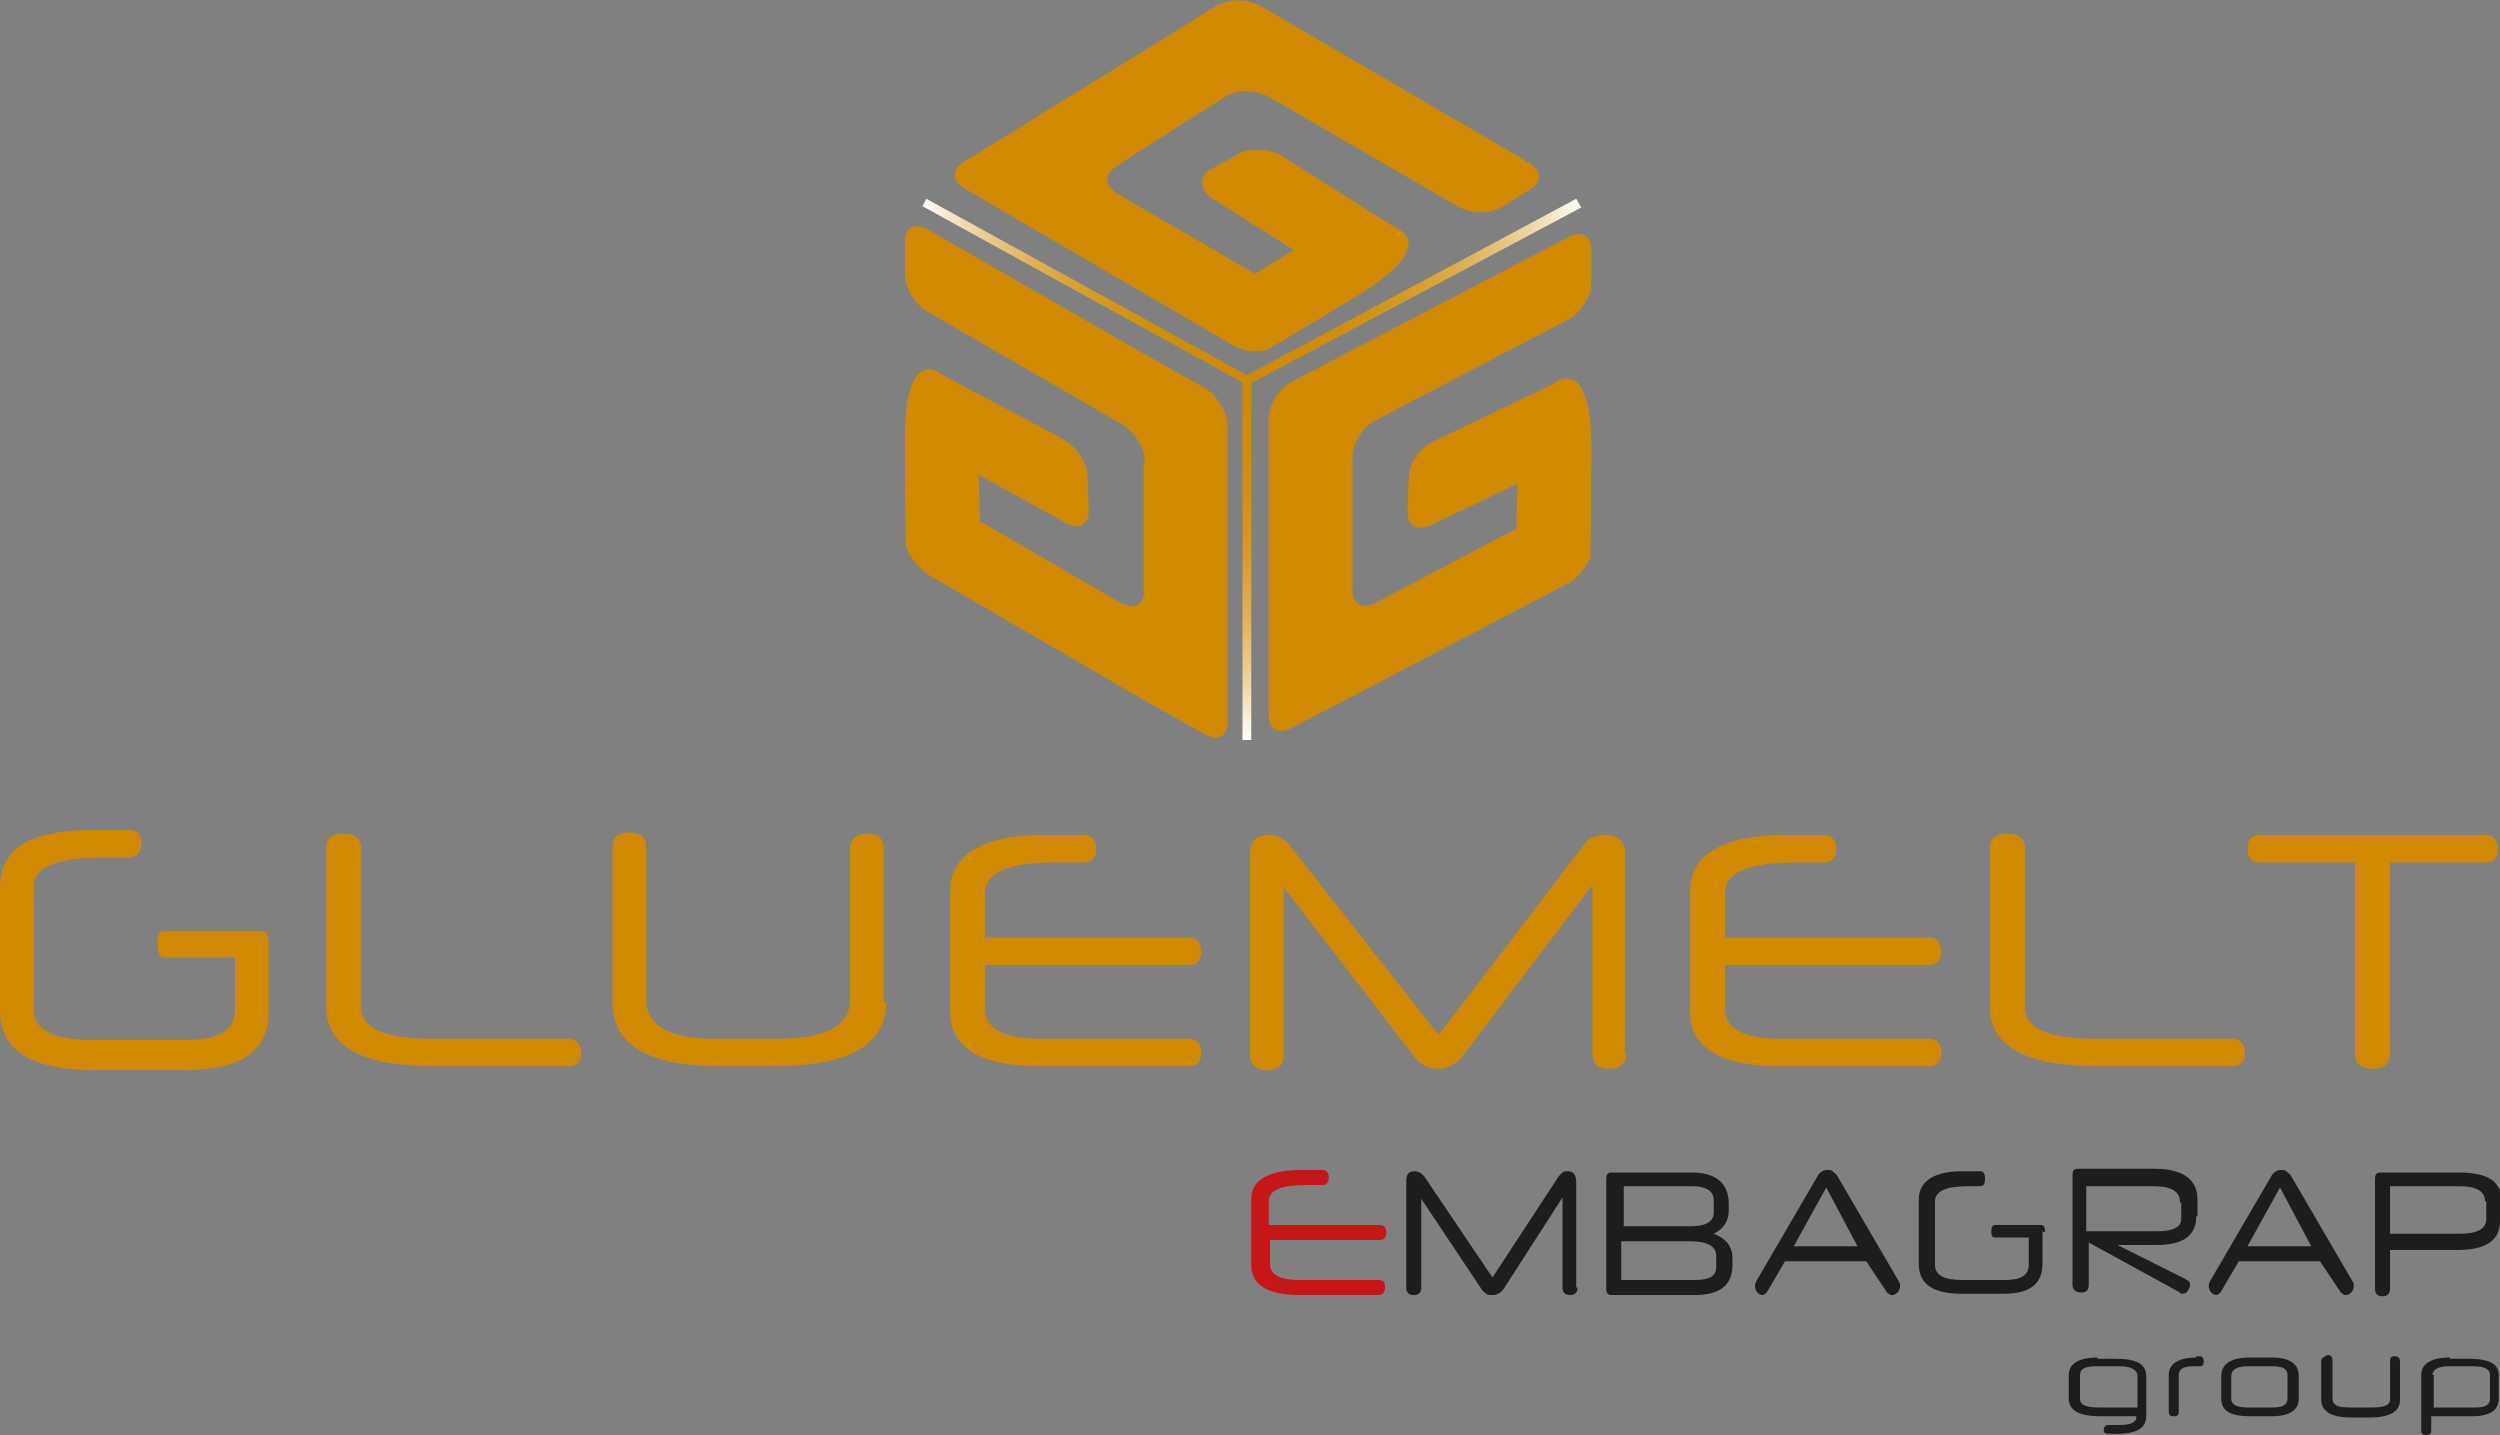 <?xml version="1.0" encoding="utf-8"?>
<!-- Generator: Adobe Illustrator 25.0.1, SVG Export Plug-In . SVG Version: 6.00 Build 0)  -->
<svg version="1.0" id="Capa_1" xmlns="http://www.w3.org/2000/svg" xmlns:xlink="http://www.w3.org/1999/xlink" x="0px" y="0px"
	 width="200px" height="114.8px" viewBox="0 0 200 114.8" enable-background="new 0 0 200 114.8" xml:space="preserve">
<rect x="0" y="0" width="200" height="114.8" fill="#808080" stroke="none"/>
<g>
	<g>
		<path fill="#CF8A00" d="M34.7,85.3c-5.7,0-8.6-1.6-8.6-4.7V67.8c0-0.8,0.5-1.1,1.4-1.1c0.9,0,1.4,0.4,1.4,1.1v12.8
			c0,1.7,1.9,2.5,5.7,2.5h10.8c0.7,0,1.1,0.4,1.1,1.2c0,0.7-0.4,1-1.1,1H34.7z"/>
		<path fill="#CF8A00" d="M70.9,80.2c0,3.4-3,5.1-9.1,5.1h-4.2c-5.7,0-8.6-1.7-8.6-5.1V67.8c0-0.8,0.4-1.2,1.3-1.2
			c1,0,1.4,0.4,1.4,1.2V80c0,2,1.8,3.1,5.4,3.1h5c3.9,0,5.9-1,5.9-3.1V67.9c0-0.8,0.5-1.2,1.4-1.2c0.9,0,1.3,0.4,1.3,1.2V80.2z"/>
		<path fill="#CF8A00" d="M78.8,75h16.3c0.6,0,1,0.4,1,1.1c0,0.7-0.3,1.1-1,1.1H78.8v3.5c0,1.6,1.5,2.4,4.5,2.4h11.8
			c0.7,0,1,0.4,1,1.1c0,0.7-0.3,1.1-1,1.1H83.2c-4.8,0-7.2-1.5-7.2-4.4v-9.5c0-1.5,0.6-2.7,1.9-3.4c1.2-0.8,3.1-1.2,5.6-1.2h3.2
			c0.6,0,1,0.4,1,1.1c0,0.7-0.3,1.1-1,1.1h-2.2c-3.8,0-5.7,0.8-5.7,2.4V75z"/>
		<path fill="#CF8A00" d="M130.1,84.3c0,0.8-0.5,1.2-1.4,1.2c-0.9,0-1.3-0.4-1.3-1.2V70.8L117,84.5c-0.5,0.6-1.1,1-1.9,1
			c-0.4,0-0.8-0.1-1.1-0.2c-0.3-0.2-0.6-0.4-0.8-0.7l-10.5-13.6v13.4c0,0.8-0.4,1.2-1.3,1.2c-0.9,0-1.4-0.4-1.4-1.2v-16
			c0-1.1,0.5-1.6,1.5-1.6c0.7,0,1.3,0.3,1.8,1l11.8,15l11.6-15.2c0.2-0.3,0.4-0.5,0.7-0.6c0.3-0.1,0.6-0.2,1-0.2
			c1.1,0,1.6,0.5,1.6,1.6V84.3z"/>
		<path fill="#CF8A00" d="M138,75h16.3c0.6,0,1,0.4,1,1.1c0,0.7-0.3,1.1-1,1.1H138v3.5c0,1.6,1.5,2.4,4.5,2.4h11.8
			c0.7,0,1,0.4,1,1.1c0,0.7-0.3,1.1-1,1.1h-11.9c-4.8,0-7.2-1.5-7.2-4.4v-9.5c0-1.5,0.6-2.7,1.9-3.4c1.2-0.8,3.1-1.2,5.6-1.2h3.2
			c0.6,0,1,0.4,1,1.1c0,0.7-0.3,1.1-1,1.1h-2.2c-3.8,0-5.7,0.8-5.7,2.4V75z"/>
		<path fill="#CF8A00" d="M167.8,85.3c-5.7,0-8.6-1.6-8.6-4.7V67.8c0-0.8,0.5-1.1,1.4-1.1c0.9,0,1.4,0.4,1.4,1.1v12.8
			c0,1.7,1.9,2.5,5.7,2.5h10.8c0.7,0,1.1,0.4,1.1,1.2c0,0.7-0.4,1-1.1,1H167.8z"/>
		<path fill="#CF8A00" d="M191.2,69v15.3c0,0.8-0.5,1.2-1.4,1.2c-0.9,0-1.4-0.4-1.4-1.2V69h-7.6c-0.7,0-1-0.4-1-1.1
			c0-0.7,0.3-1.1,1-1.1h18c0.7,0,1,0.4,1,1.1c0,0.8-0.3,1.1-1,1.1H191.2z"/>
		<path fill="#CF8A00" d="M21.5,75.5c0-0.7-0.2-1-0.5-1h-7.9c-0.4,0-0.5,0.3-0.5,1c0,0.7,0.2,1.1,0.5,1.1h5.7v4.3
			c0,1.5-1.3,2.3-4,2.3H7.4c-3.1,0-4.7-0.8-4.7-2.4v-9.9c0-1.5,1.8-2.3,5.5-2.3h2.1c0.6,0,1-0.4,1-1.1c0-0.8-0.3-1.1-1-1.1H7.4
			c-5,0-7.4,1.5-7.4,4.6v9.9c0,3.1,2.5,4.7,7.4,4.7h7.4c4.5,0,6.7-1.5,6.7-4.7v-5c0,0,0,0,0-0.1C21.5,75.5,21.5,75.5,21.5,75.5"/>
		<path fill="#CF8A00" d="M98.1,7.7L98.1,7.7c0.9-0.6,2.5-0.5,3.5,0.1l15,8.7c1,0.6,2.6,0.6,3.5,0.1l2.4-1.5
			c0.9-0.6,0.8-1.5-0.2-2.1l-16.8-9.8l-4.6-2.7c-1-0.6-2.6-0.6-3.5-0.1l-4,2.5L90,5l-5.7,3.5l-3.2,2L77,13c-0.9,0.6-0.8,1.5,0.2,2.1
			l4.6,2.7l16.8,9.8c0.8,0.5,1.9,0.6,2.7,0.4c0,0,0,0,0,0l0,0c0.3-0.1,6.4-3.8,6.4-3.8c8.1-4.7,3.9-6,3.9-6l-9-5.7
			c-1-0.6-2.6-0.7-3.5-0.2l-2.5,1.4C96,14.3,96,15.2,97,15.9l6.5,4.1l-3.1,1.9l-11-6.4c-1-0.6-1.1-1.5-0.2-2.1l0,0
			C90.1,12.7,97.2,8.3,98.1,7.7"/>
		<path fill="#CF8A00" d="M91.6,36.9L91.6,36.9c0-1.1-0.9-2.4-1.9-3L74.3,25c-1.1-0.6-1.9-2-1.9-3v-2.8c0-1.1,0.9-1.4,1.9-0.8
			l17.2,9.9l4.8,2.7c1.1,0.6,1.9,2,1.9,3v4.8v3.8v6.7v3.8v4.8c0,1.1-0.9,1.4-1.9,0.8l-4.8-2.7L74.3,46c-0.8-0.5-1.5-1.4-1.8-2.2
			c0,0,0,0,0,0v0c-0.1-0.3-0.1-7.4-0.1-7.4c-0.3-9.4,3-6.4,3-6.4l9.6,5.1c1.1,0.6,2,1.9,2,3l0.1,2.8c0,1.1-0.8,1.5-1.9,0.9L78.3,38
			l0.1,3.7l11.2,6.5c1.1,0.6,1.9,0.2,1.9-0.8v0V36.9z"/>
		<path fill="#CF8A00" d="M108.2,36.5L108.2,36.5c0-1.1,0.9-2.4,1.9-2.9l15.3-8c1.1-0.6,1.9-1.9,1.9-2.9v-2.8c0-1.1-0.9-1.5-1.9-0.9
			l-17.2,9l-4.8,2.5c-1.1,0.6-1.9,1.9-1.9,2.9v4.8v3.8v6.7v3.8v4.8c0,1.1,0.9,1.5,1.9,0.9l4.8-2.5l17.2-9c0.8-0.4,1.5-1.3,1.8-2.1
			c0,0,0,0,0,0v0c0.1-0.3,0.1-7.4,0.1-7.4c0.3-9.4-3-6.5-3-6.5l-9.6,4.6c-1.1,0.5-2,1.8-2,2.9l-0.1,2.8c0,1.1,0.8,1.5,1.9,1l6.9-3.3
			l-0.1,3.6l-11.2,5.9c-1.1,0.6-1.9,0.1-1.9-0.9v0V36.5z"/>
		
			<linearGradient id="SVGID_2_" gradientUnits="userSpaceOnUse" x1="-196.638" y1="480.234" x2="-195.941" y2="480.234" gradientTransform="matrix(-37.762 0 0 37.762 -7325.442 -18111.295)">
			<stop  offset="0" style="stop-color:#CF8A00"/>
			<stop  offset="0.175" style="stop-color:#D08B03"/>
			<stop  offset="0.307" style="stop-color:#D18F0D"/>
			<stop  offset="0.425" style="stop-color:#D4971D"/>
			<stop  offset="0.534" style="stop-color:#D9A134"/>
			<stop  offset="0.638" style="stop-color:#DEAF51"/>
			<stop  offset="0.738" style="stop-color:#E5C076"/>
			<stop  offset="0.834" style="stop-color:#EDD4A1"/>
			<stop  offset="0.925" style="stop-color:#F6EAD1"/>
			<stop  offset="1" style="stop-color:#FFFFFF"/>
		</linearGradient>
		<polyline fill="url(#SVGID_2_)" points="74.1,15.9 99.9,30.1 99.6,30.7 73.8,16.5 		"/>
		<g>
			<defs>
				<path id="SVGID_1_" d="M99.8,30.4l26.5-14.2L99.8,30.4z"/>
			</defs>
			<clipPath id="SVGID_3_">
				<use xlink:href="#SVGID_1_"  overflow="visible"/>
			</clipPath>
			
				<linearGradient id="SVGID_4_" gradientUnits="userSpaceOnUse" x1="-196.94" y1="475.735" x2="-196.243" y2="475.735" gradientTransform="matrix(38.03 0 0 -38.03 7589.425 18115.539)">
				<stop  offset="0" style="stop-color:#D68315"/>
				<stop  offset="0.181" style="stop-color:#D78518"/>
				<stop  offset="0.318" style="stop-color:#D88A22"/>
				<stop  offset="0.44" style="stop-color:#DB9232"/>
				<stop  offset="0.553" style="stop-color:#DF9E49"/>
				<stop  offset="0.66" style="stop-color:#E4AE66"/>
				<stop  offset="0.763" style="stop-color:#EBC18B"/>
				<stop  offset="0.863" style="stop-color:#F2D8B6"/>
				<stop  offset="0.957" style="stop-color:#FBF2E6"/>
				<stop  offset="1" style="stop-color:#FFFFFF"/>
			</linearGradient>
			<rect x="99.8" y="16.2" clip-path="url(#SVGID_3_)" fill="url(#SVGID_4_)" width="26.5" height="14.2"/>
		</g>
		
			<linearGradient id="SVGID_5_" gradientUnits="userSpaceOnUse" x1="-196.934" y1="475.779" x2="-196.237" y2="475.779" gradientTransform="matrix(38.795 0 0 -38.795 7739.628 18481.289)">
			<stop  offset="0" style="stop-color:#CF8A00"/>
			<stop  offset="0.175" style="stop-color:#D08B03"/>
			<stop  offset="0.307" style="stop-color:#D18F0D"/>
			<stop  offset="0.425" style="stop-color:#D4971D"/>
			<stop  offset="0.534" style="stop-color:#D9A134"/>
			<stop  offset="0.638" style="stop-color:#DEAF51"/>
			<stop  offset="0.738" style="stop-color:#E5C076"/>
			<stop  offset="0.834" style="stop-color:#EDD4A1"/>
			<stop  offset="0.925" style="stop-color:#F6EAD1"/>
			<stop  offset="1" style="stop-color:#FFFFFF"/>
		</linearGradient>
		<polyline fill="url(#SVGID_5_)" points="99.6,30.1 126.1,15.9 126.5,16.6 100,30.7 		"/>
		
			<linearGradient id="SVGID_6_" gradientUnits="userSpaceOnUse" x1="-194.801" y1="477.839" x2="-194.103" y2="477.839" gradientTransform="matrix(3.000000e-15 41.275 41.275 -3.000000e-15 -19623.025 8070.789)">
			<stop  offset="0" style="stop-color:#CF8A00"/>
			<stop  offset="0.175" style="stop-color:#D08B03"/>
			<stop  offset="0.307" style="stop-color:#D18F0D"/>
			<stop  offset="0.425" style="stop-color:#D4971D"/>
			<stop  offset="0.534" style="stop-color:#D9A134"/>
			<stop  offset="0.638" style="stop-color:#DEAF51"/>
			<stop  offset="0.738" style="stop-color:#E5C076"/>
			<stop  offset="0.834" style="stop-color:#EDD4A1"/>
			<stop  offset="0.925" style="stop-color:#F6EAD1"/>
			<stop  offset="1" style="stop-color:#FFFFFF"/>
		</linearGradient>
		<polyline fill="url(#SVGID_6_)" points="99.4,59.2 99.4,30.4 100.1,30.4 100.1,59.2 		"/>
	</g>
	<g>
		<g>
			<path fill="#1D1D1B" d="M126.2,103c0,0.4-0.2,0.6-0.6,0.6c-0.4,0-0.6-0.2-0.6-0.6v-7.2l-4.7,7.3c-0.2,0.3-0.5,0.5-0.9,0.5
				c-0.2,0-0.4,0-0.5-0.1c-0.1-0.1-0.3-0.2-0.4-0.4l-4.8-7.2v7.1c0,0.4-0.2,0.6-0.6,0.6c-0.4,0-0.6-0.2-0.6-0.6v-8.5
				c0-0.6,0.2-0.8,0.7-0.8c0.3,0,0.6,0.2,0.8,0.5l5.4,8l5.3-8.1c0.1-0.1,0.2-0.2,0.3-0.3c0.1-0.1,0.3-0.1,0.4-0.1
				c0.5,0,0.7,0.3,0.7,0.9V103z M138.3,96.8c0,0.9-0.4,1.5-1.2,1.9c1,0.4,1.5,1,1.5,2v0.5c0,1.6-1,2.4-3,2.4h-6.7
				c-0.3,0-0.4-0.2-0.4-0.5v-8.8c0-0.3,0.1-0.5,0.4-0.5h6.4c1,0,1.7,0.2,2.2,0.6c0.5,0.4,0.8,1,0.8,1.9V96.8z M129.8,102.4h5.8
				c1.1,0,1.7-0.3,1.7-1v-0.9c0-0.8-0.7-1.2-2.1-1.2h-5.5V102.4z M129.9,94.9v3.2h5.4c1.2,0,1.8-0.4,1.8-1.1v-1
				c0-0.7-0.6-1.1-1.7-1.1H129.9z M149.3,100.9h-6.5l-1.4,2.4c-0.1,0.1-0.1,0.2-0.2,0.2c-0.1,0.1-0.2,0.1-0.2,0.1
				c-0.2,0-0.3-0.1-0.4-0.2c-0.1-0.1-0.2-0.3-0.2-0.5c0-0.1,0-0.2,0.1-0.4l4.9-8.4c0.1-0.2,0.2-0.3,0.4-0.4c0.1-0.1,0.3-0.1,0.4-0.1
				c0.2,0,0.3,0,0.4,0.1c0.1,0.1,0.3,0.2,0.4,0.4l4.9,8.4c0,0.1,0.1,0.1,0.1,0.2c0,0.1,0,0.1,0,0.2c0,0.2-0.1,0.4-0.2,0.5
				c-0.1,0.1-0.3,0.2-0.4,0.2c-0.1,0-0.2,0-0.3-0.1c-0.1-0.1-0.2-0.1-0.2-0.2L149.3,100.9z M143.5,99.7h5.1l-2.5-4.7L143.5,99.7z
				 M175.7,97.3c0,1.6-1.1,2.3-3.2,2.3h-3.1l5.4,2.7c0.1,0.1,0.2,0.1,0.3,0.2c0.1,0.1,0.1,0.2,0.1,0.3c0,0.2-0.1,0.3-0.2,0.5
				c-0.1,0.1-0.2,0.2-0.4,0.2c-0.1,0-0.2,0-0.2-0.1l-7.3-4v3.4c0,0.4-0.2,0.6-0.6,0.6c-0.4,0-0.7-0.2-0.7-0.6v-8.8
				c0-0.3,0.1-0.5,0.4-0.5h6.1c2.3,0,3.5,0.8,3.5,2.5V97.3z M174.4,96.2c0-0.9-0.7-1.3-2.1-1.3h-5.4v3.6h5.7c1.2,0,1.9-0.3,1.9-1
				V96.2z M185.6,100.9h-6.5l-1.4,2.4c-0.1,0.1-0.1,0.2-0.2,0.2c-0.1,0.1-0.2,0.1-0.2,0.1c-0.2,0-0.3-0.1-0.4-0.2
				c-0.1-0.1-0.2-0.3-0.2-0.5c0-0.1,0-0.2,0.1-0.4l4.9-8.4c0.1-0.2,0.2-0.3,0.4-0.4c0.1-0.1,0.3-0.1,0.4-0.1c0.2,0,0.3,0,0.4,0.1
				c0.1,0.1,0.3,0.2,0.4,0.4l4.9,8.4c0,0.1,0.1,0.1,0.1,0.2c0,0.1,0,0.1,0,0.2c0,0.2-0.1,0.4-0.2,0.5c-0.1,0.1-0.3,0.2-0.4,0.2
				c-0.1,0-0.2,0-0.3-0.1c-0.1-0.1-0.2-0.1-0.2-0.2L185.6,100.9z M179.8,99.7h5.1l-2.5-4.7L179.8,99.7z M200,97.7
				c0,1.5-1.1,2.3-3.4,2.3h-5.4v3.1c0,0.4-0.2,0.6-0.6,0.6c-0.4,0-0.6-0.2-0.6-0.6v-8.8c0-0.3,0.1-0.5,0.4-0.5h6.3
				c2.3,0,3.4,0.7,3.4,2.2V97.7z M198.8,96.1c0-0.8-0.7-1.2-2-1.2h-5.6v3.8h5.6c1.4,0,2.1-0.4,2.1-1.2V96.1z M163.6,98.5
				c0-0.3-0.1-0.5-0.3-0.5h-3.7c-0.2,0-0.3,0.2-0.3,0.5c0,0.4,0.1,0.5,0.3,0.5h2.7v2.2c0,0.8-0.6,1.2-1.9,1.2H157
				c-1.5,0-2.2-0.4-2.2-1.2v-5.1c0-0.8,0.9-1.2,2.6-1.2h1c0.3,0,0.4-0.2,0.4-0.6c0-0.4-0.1-0.6-0.4-0.6H157c-2.3,0-3.5,0.8-3.5,2.3
				v5.1c0,1.6,1.1,2.4,3.4,2.4h3.4c2.1,0,3.1-0.8,3.1-2.4V98.5C163.6,98.6,163.6,98.6,163.6,98.5C163.6,98.6,163.6,98.5,163.6,98.5"
				/>
			<path fill="#C71617" d="M101.6,98h8.8c0.3,0,0.5,0.2,0.5,0.6c0,0.4-0.2,0.6-0.5,0.6h-8.8v1.9c0,0.9,0.8,1.3,2.4,1.3h6.3
				c0.4,0,0.5,0.2,0.5,0.6s-0.2,0.6-0.5,0.6H104c-2.6,0-3.9-0.8-3.9-2.4V96c0-0.8,0.3-1.4,1-1.8c0.7-0.4,1.7-0.6,3-0.6h1.7
				c0.3,0,0.5,0.2,0.5,0.6c0,0.4-0.2,0.6-0.5,0.6h-1.2c-2.1,0-3.1,0.4-3.1,1.3V98z"/>
		</g>
		<path fill="#1D1D1B" d="M166.4,111.9V110c0-0.5,0.4-0.7,1.3-0.7h1.9c0.9,0,1.4,0.3,1.4,0.8v2.5h-3.1
			C166.9,112.6,166.4,112.4,166.4,111.9 M167.8,108.6c-1.5,0-2.3,0.5-2.3,1.4v1.9c0,0.9,0.8,1.4,2.5,1.4h2.9v0.1
			c0,0.4-0.5,0.6-1.4,0.6h-0.8c-0.2,0-0.4,0.1-0.4,0.4c0,0.2,0.1,0.3,0.4,0.3h0.7c1.6,0,2.3-0.5,2.3-1.4v-3.2c0-1-0.8-1.4-2.5-1.4
			H167.8z M175.7,108.6c-1.4,0-2.2,0.5-2.2,1.4v2.9c0,0.3,0.1,0.4,0.4,0.4c0.3,0,0.4-0.1,0.4-0.4v-2.9c0-0.5,0.4-0.7,1.2-0.7h0.5
			c0.2,0,0.3-0.1,0.3-0.4c0-0.2-0.1-0.4-0.3-0.4H175.7z M178.5,111.9v-1.8c0-0.5,0.4-0.8,1.3-0.8h2c0.8,0,1.2,0.2,1.2,0.7v1.9
			c0,0.5-0.4,0.7-1.2,0.7h-2C179,112.6,178.5,112.4,178.5,111.9 M180,108.6c-1.5,0-2.3,0.5-2.3,1.5v1.8c0,1,0.8,1.4,2.3,1.4h1.7
			c1.5,0,2.2-0.5,2.2-1.4v-1.8c0-1-0.7-1.5-2.2-1.5H180z M194.6,110c0-0.4,0.4-0.7,1.3-0.7h1.9c0.9,0,1.4,0.2,1.4,0.7v1.9
			c0,0.5-0.4,0.7-1.1,0.7h-3.4V110z M196,108.6c-1.5,0-2.3,0.5-2.3,1.4v4.4c0,0.3,0.1,0.4,0.4,0.4c0.3,0,0.4-0.1,0.4-0.4v-1.1h3.3
			c1.4,0,2.1-0.5,2.1-1.4V110c0-0.9-0.8-1.3-2.4-1.3H196z M185.7,108.9v3.1c0,0.9,0.8,1.4,2.4,1.4h1.5c1.6,0,2.4-0.5,2.4-1.4v-3.1
			c0-0.2-0.1-0.4-0.4-0.4c-0.3,0-0.4,0.1-0.4,0.4v3.1c0,0.4-0.5,0.6-1.4,0.6H188c-1,0-1.4-0.2-1.4-0.7v-3.1c0-0.2-0.1-0.4-0.4-0.4
			C185.8,108.6,185.7,108.7,185.7,108.9"/>
	</g>
</g>
</svg>
